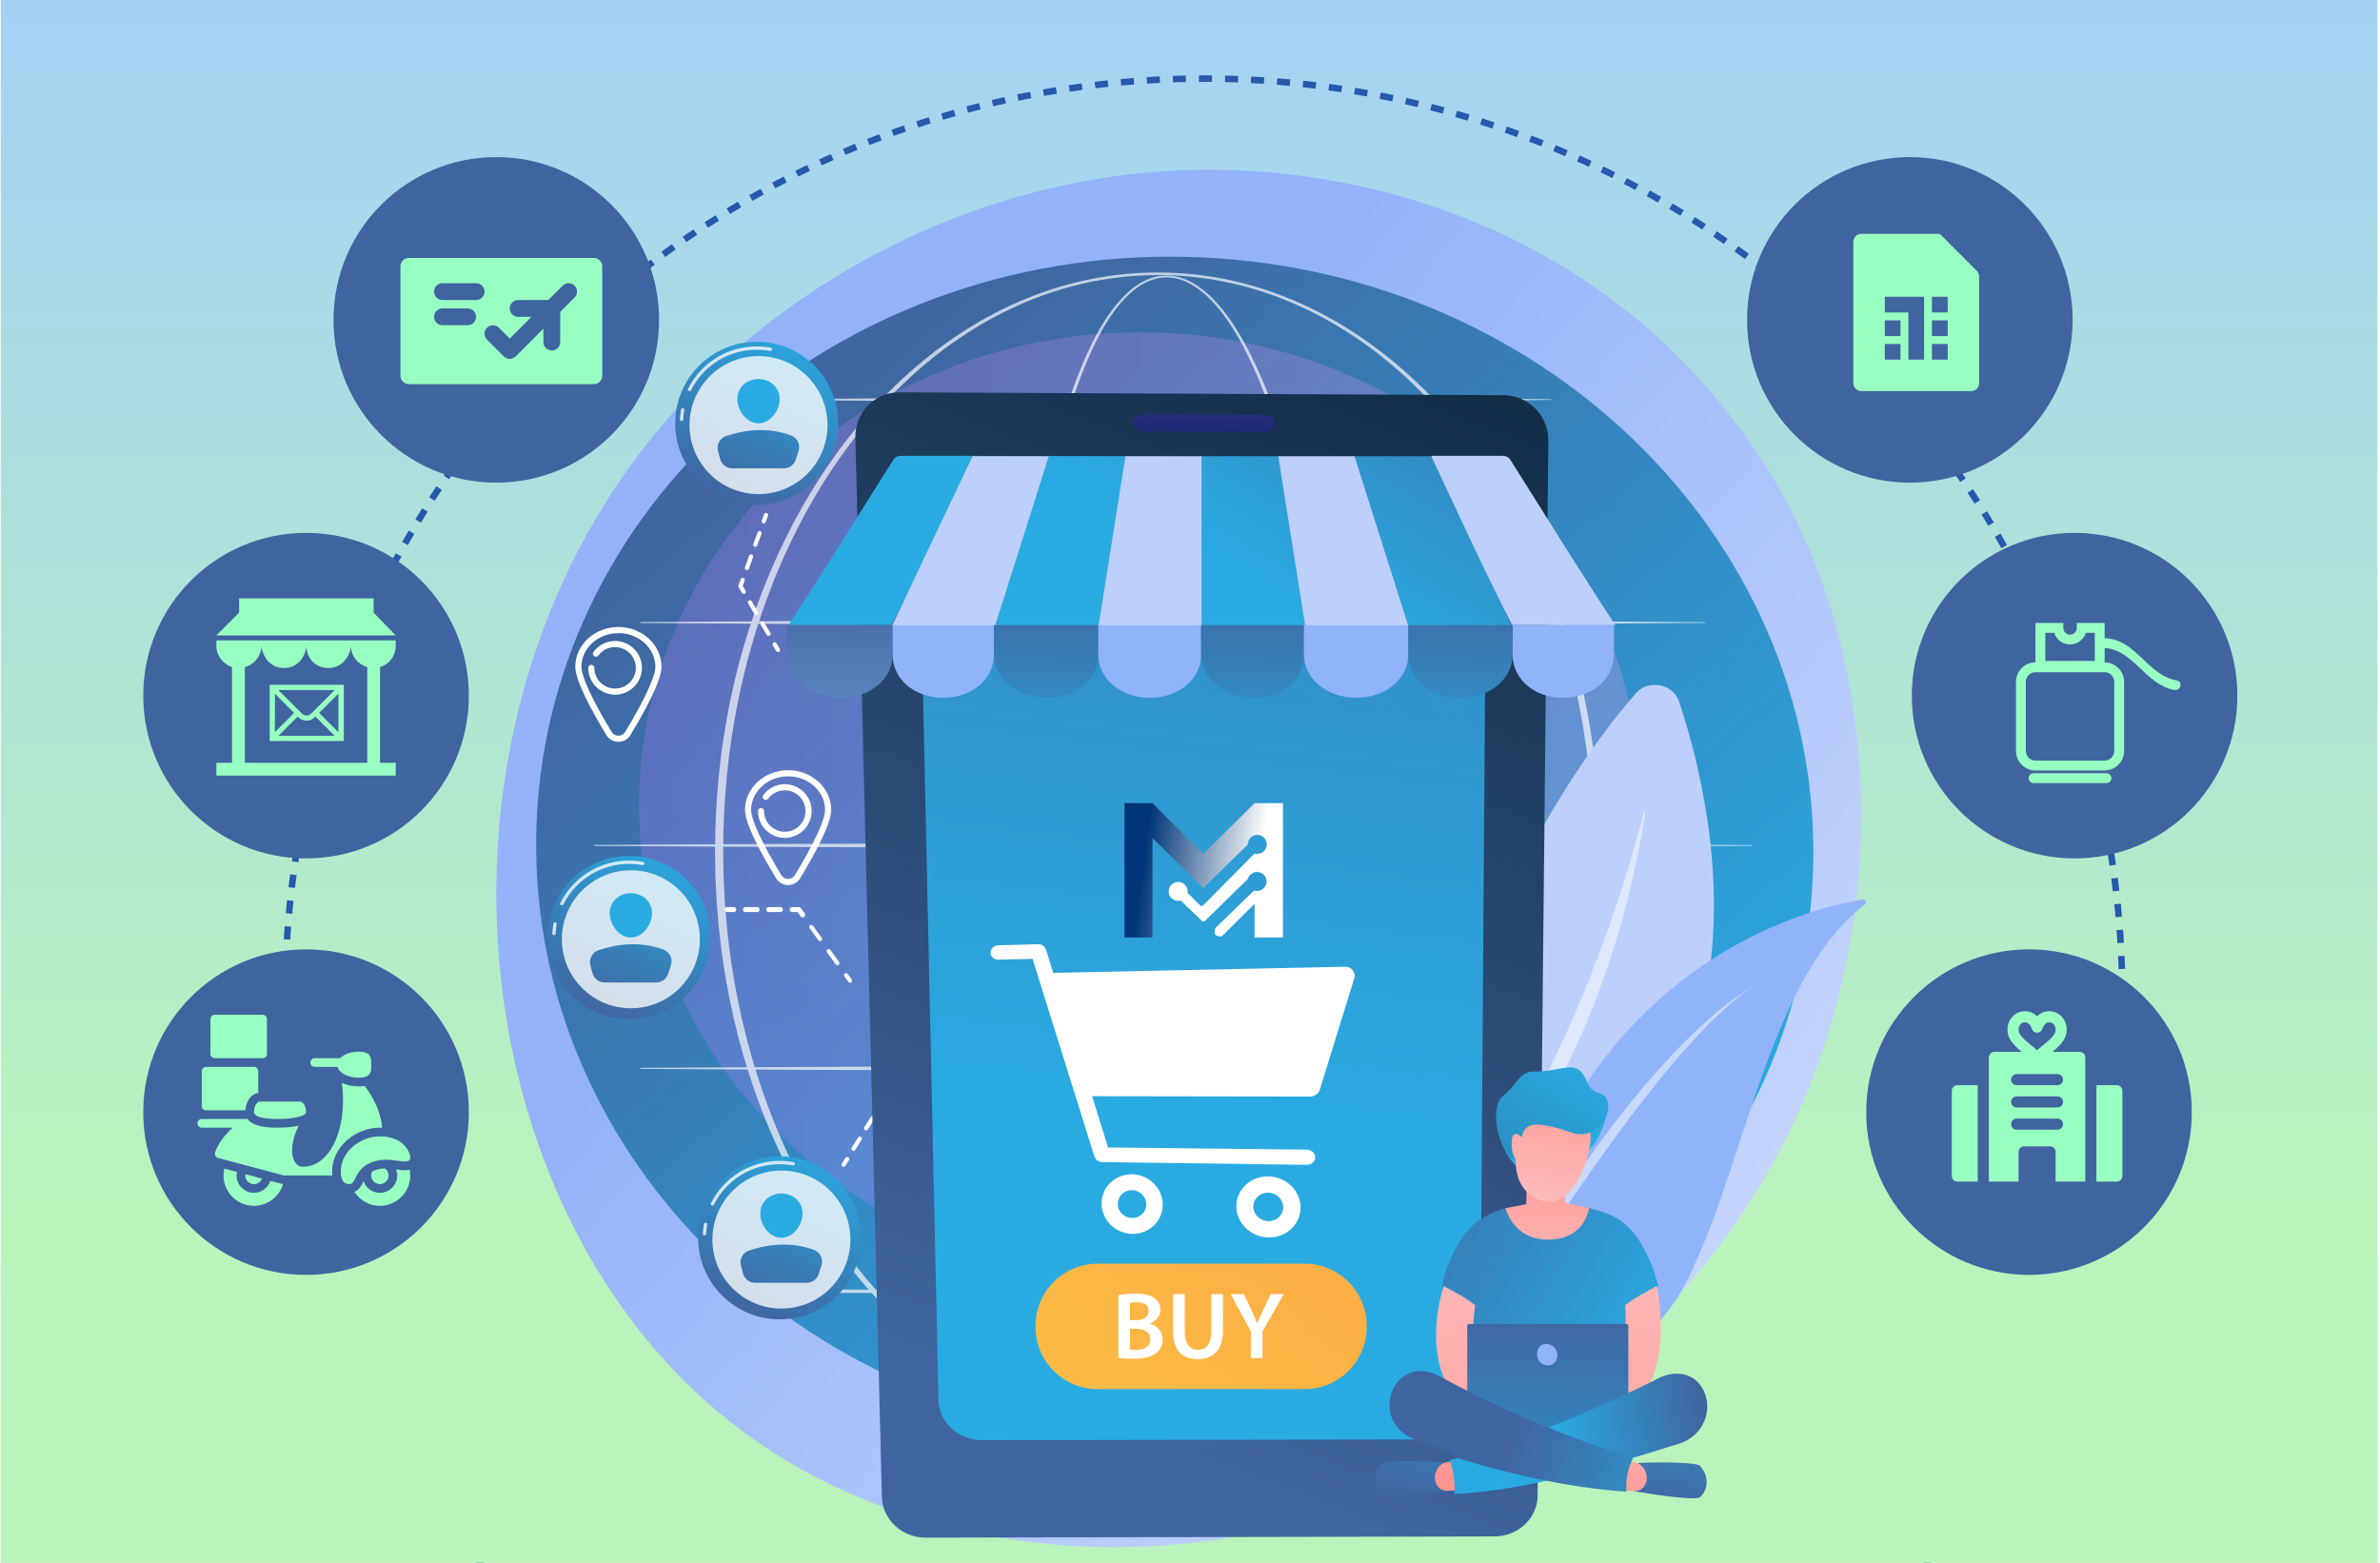 <svg width="731" height="480" viewBox="0 0 731 480" fill="none" xmlns="http://www.w3.org/2000/svg">
<g clip-path="url(#clip0_3881_4127)">
<rect width="730" height="480" transform="translate(0.218)" fill="url(#paint0_linear_3881_4127)"/>
<circle cx="369.715" cy="306.262" r="282.121" stroke="#2559AD" stroke-width="2" stroke-dasharray="4 4"/>
<g filter="url(#filter0_f_3881_4127)">
<ellipse cx="600.983" cy="435.544" rx="13.676" ry="4.493" fill="#1F1C1C"/>
</g>
<g filter="url(#filter1_f_3881_4127)">
<ellipse cx="568.316" cy="435.544" rx="13.676" ry="4.493" fill="#1F1C1C"/>
</g>
<path d="M744.363 386.566H-5.637V481.712H744.363V386.566Z" fill="#BBF3BC"/>
<path d="M554.038 337.983C513.369 433.742 405.037 487.387 311.09 472.916C295.803 470.561 253.893 463.547 216.788 430.457C145.358 366.756 130.082 240.62 187.703 151.728C229.64 87.031 304.818 50.356 376.251 52.191C391.638 52.586 450.606 55.021 502.429 97.753C510.041 104.03 526.829 118.945 541.96 142.606C577.489 198.167 580.543 275.575 554.038 337.983Z" fill="url(#paint1_linear_3881_4127)"/>
<path d="M556.793 269.219C552.391 369.491 461.081 446.927 352.847 442.175C244.612 437.424 160.439 352.285 164.841 252.012C169.243 151.739 260.553 74.304 368.788 79.055C477.022 83.807 561.195 168.946 556.793 269.219Z" fill="url(#paint2_linear_3881_4127)"/>
<path opacity="0.26" d="M350.2 392.917C435.213 392.917 504.129 327.813 504.129 247.503C504.129 167.194 435.213 102.09 350.2 102.09C265.188 102.09 196.271 167.194 196.271 247.503C196.271 327.813 265.188 392.917 350.2 392.917Z" fill="url(#paint3_linear_3881_4127)"/>
<g opacity="0.68">
<path d="M410.712 261.493C410.712 261.493 410.711 262.245 410.707 263.698C410.694 265.154 410.675 267.314 410.65 270.132C410.571 275.766 410.395 284.03 409.848 294.535C409.3 305.038 408.373 317.787 406.585 332.333C404.781 346.87 402.219 363.241 397.81 380.752C395.584 389.495 392.902 398.532 389.287 407.588C387.467 412.109 385.414 416.636 382.935 421.035C381.697 423.233 380.345 425.396 378.842 427.48C377.336 429.561 375.679 431.571 373.78 433.383C371.886 435.191 369.741 436.818 367.292 437.948C366.068 438.507 364.771 438.934 363.43 439.18C362.082 439.418 360.717 439.473 359.343 439.334C356.602 439.065 353.988 437.977 351.703 436.474C349.407 434.967 347.397 433.066 345.59 431.005C341.981 426.859 339.129 422.084 336.626 417.127C334.129 412.157 332.008 406.959 330.107 401.643C326.321 390.998 323.414 379.877 321.002 368.527C318.601 357.17 316.719 345.568 315.235 333.826C312.279 310.337 310.89 286.289 310.778 262.245C310.76 250.224 311.134 238.204 311.768 226.248C312.416 214.291 313.383 202.399 314.718 190.641C316.059 178.884 317.765 167.259 319.974 155.869C322.193 144.484 324.886 133.316 328.452 122.606C330.24 117.256 332.257 112.023 334.644 107.01C337.047 102.016 339.795 97.192 343.327 93.011C345.097 90.934 347.073 89.019 349.344 87.516C351.602 86.014 354.193 84.952 356.893 84.706C357.558 84.645 358.255 84.632 358.907 84.656C359.588 84.691 360.253 84.768 360.914 84.883C362.234 85.123 363.513 85.539 364.725 86.08C367.152 87.173 369.305 88.744 371.223 90.501C373.145 92.261 374.845 94.218 376.396 96.253C377.948 98.29 379.348 100.412 380.641 102.572C383.229 106.893 385.4 111.358 387.328 115.827C391.168 124.779 394.055 133.749 396.465 142.439C401.239 159.847 404.074 176.176 406.069 190.687C407.055 197.947 407.814 204.763 408.404 211.076C408.983 217.39 409.402 223.199 409.714 228.45C410.333 238.952 410.538 247.217 410.633 252.852C410.723 258.487 410.712 261.493 410.712 261.493ZM408.775 261.491C408.775 261.491 408.796 258.496 408.726 252.88C408.65 247.263 408.474 239.024 407.893 228.555C407.6 223.321 407.202 217.529 406.647 211.235C406.099 204.94 405.4 198.14 404.471 190.898C403.54 183.656 402.384 175.97 400.9 167.915C399.414 159.862 397.613 151.436 395.303 142.754C392.98 134.081 390.186 125.129 386.45 116.201C384.574 111.744 382.458 107.294 379.935 102.991C378.673 100.841 377.307 98.73 375.794 96.707C374.282 94.686 372.625 92.746 370.757 91.005C368.894 89.267 366.808 87.72 364.471 86.642C362.136 85.569 359.549 85.004 356.95 85.288C354.365 85.548 351.887 86.586 349.709 88.062C347.521 89.538 345.604 91.426 343.885 93.481C340.453 97.616 337.773 102.412 335.436 107.384C333.114 112.374 331.156 117.591 329.425 122.927C325.975 133.608 323.391 144.754 321.282 156.117C319.181 167.485 317.585 179.088 316.352 190.819C313.891 214.289 312.938 238.276 313.002 262.242C312.961 286.205 314.196 310.185 316.994 333.609C318.399 345.319 320.202 356.889 322.521 368.21C324.851 379.524 327.676 390.608 331.367 401.197C333.221 406.485 335.292 411.652 337.728 416.577C340.168 421.489 342.954 426.208 346.442 430.264C348.186 432.281 350.119 434.127 352.297 435.574C354.466 437.021 356.907 438.046 359.449 438.312C361.99 438.593 364.556 438.057 366.846 436.98C369.144 435.902 371.189 434.337 373.006 432.578C374.83 430.816 376.433 428.846 377.894 426.8C379.353 424.75 380.669 422.615 381.875 420.44C384.29 416.09 386.293 411.595 388.068 407.104C391.593 398.103 394.203 389.101 396.36 380.389C398.507 371.67 400.167 363.217 401.536 355.144C402.902 347.07 403.962 339.372 404.815 332.12C405.666 324.869 406.303 318.064 406.806 311.764C407.315 305.466 407.679 299.672 407.949 294.436C408.483 283.963 408.649 275.723 408.723 270.106C408.744 267.298 408.761 265.145 408.773 263.694C408.774 262.241 408.775 261.491 408.775 261.491Z" fill="white"/>
<path d="M491.54 261.507C491.54 261.507 491.529 262.469 491.509 264.333C491.503 265.264 491.489 266.423 491.438 267.811C491.396 269.195 491.359 270.802 491.256 272.61C491.101 276.232 490.777 280.695 490.236 285.923C489.687 291.151 488.876 297.144 487.636 303.798C485.178 317.093 480.954 333.106 473.335 350.372C469.514 358.987 464.837 367.898 459.069 376.763C453.298 385.618 446.444 394.451 438.247 402.669C434.152 406.777 429.749 410.756 424.976 414.452C420.212 418.156 415.122 421.632 409.685 424.729C398.837 430.936 386.583 435.676 373.456 437.903C366.902 439.021 360.148 439.536 353.332 439.381C349.929 439.306 346.483 439.097 343.062 438.668C339.636 438.253 336.202 437.699 332.797 436.923C319.15 433.917 305.858 428.07 293.832 419.961C281.769 411.884 270.929 401.624 261.62 389.955C252.297 378.283 244.486 365.201 238.252 351.301C232.016 337.398 227.301 322.68 224.233 307.567C221.107 292.462 219.643 276.972 219.605 261.496C219.652 246.02 221.122 230.531 224.257 215.43C227.333 200.32 232.057 185.608 238.301 171.713C244.542 157.82 252.36 144.749 261.683 133.087C270.993 121.429 281.831 111.18 293.889 103.117C305.915 95.022 319.202 89.219 332.825 86.196C346.449 83.164 360.348 82.964 373.435 85.212C386.542 87.453 398.782 92.175 409.629 98.361C415.065 101.448 420.155 104.916 424.916 108.617C429.687 112.308 434.089 116.282 438.184 120.385C446.38 128.595 453.235 137.419 459.009 146.267C464.78 155.126 469.461 164.031 473.287 172.641C480.916 189.898 485.149 205.906 487.613 219.198C488.857 225.85 489.671 231.843 490.223 237.07C490.766 242.298 491.093 246.76 491.25 250.382C491.353 252.192 491.391 253.793 491.435 255.175C491.486 256.556 491.501 257.719 491.508 258.656C491.529 260.529 491.54 261.496 491.54 261.496V261.507ZM489.32 261.496C489.32 261.496 489.312 260.538 489.298 258.682C489.295 257.754 489.284 256.602 489.239 255.233C489.201 253.864 489.17 252.278 489.073 250.484C488.932 246.895 488.625 242.473 488.106 237.291C487.578 232.109 486.794 226.169 485.586 219.573C485.002 216.271 484.259 212.817 483.44 209.204C482.573 205.603 481.642 201.838 480.491 197.964C478.255 190.198 475.377 181.925 471.682 173.345C467.964 164.777 463.402 155.909 457.757 147.076C452.108 138.254 445.384 129.446 437.323 121.235C433.297 117.131 428.964 113.151 424.261 109.451C423.673 108.989 423.083 108.526 422.492 108.062C421.889 107.613 421.285 107.164 420.679 106.713C419.478 105.798 418.218 104.953 416.974 104.073C414.442 102.378 411.859 100.706 409.161 99.178C403.8 96.062 398.076 93.366 392.085 91.106C389.084 89.99 386.007 89.013 382.876 88.143C379.734 87.317 376.544 86.573 373.295 86.019C366.796 84.904 360.12 84.364 353.35 84.529C349.97 84.615 346.571 84.832 343.177 85.269C339.783 85.692 336.383 86.252 333.012 87.031C319.497 90.042 306.369 95.924 294.494 104.013C282.618 112.124 271.986 122.392 262.88 134.034C253.763 145.68 246.153 158.702 240.114 172.517C228.032 200.178 222.097 230.879 222.13 261.496C222.112 292.113 228.066 322.808 240.163 350.452C246.208 364.26 253.826 377.272 262.943 388.908C272.05 400.539 282.681 410.796 294.552 418.894C306.425 426.968 319.55 432.805 333.04 435.834C336.407 436.615 339.802 437.177 343.192 437.601C346.587 438.041 349.968 438.259 353.349 438.348C360.11 438.515 366.787 437.966 373.274 436.85C386.261 434.613 398.377 429.89 409.105 423.716C411.803 422.193 414.385 420.525 416.916 418.834C418.16 417.956 419.419 417.112 420.62 416.198C421.226 415.748 421.83 415.299 422.432 414.851C423.023 414.388 423.613 413.926 424.201 413.464C428.902 409.769 433.234 405.794 437.26 401.695C445.32 393.493 452.045 384.692 457.696 375.877C463.345 367.051 467.912 358.189 471.633 349.626C475.333 341.05 478.216 332.781 480.456 325.018C481.609 321.145 482.542 317.381 483.411 313.781C484.232 310.17 484.977 306.716 485.563 303.415C486.774 296.82 487.562 290.881 488.092 285.7C488.614 280.518 488.924 276.097 489.067 272.508C489.164 270.712 489.196 269.131 489.235 267.765C489.281 266.403 489.292 265.246 489.296 264.312C489.312 262.447 489.32 261.485 489.32 261.485L489.32 261.496Z" fill="white"/>
<path d="M196.783 191.081C196.783 191.081 201.894 191.047 210.837 190.988C219.781 190.936 232.557 190.86 247.889 190.77C263.221 190.72 281.108 190.663 300.273 190.601C319.438 190.58 339.88 190.558 360.323 190.535C380.765 190.562 401.208 190.589 420.372 190.614C429.955 190.642 439.218 190.669 448.002 190.695C456.785 190.731 465.09 190.764 472.756 190.796C480.422 190.839 487.449 190.879 493.678 190.914C499.906 190.958 505.336 190.997 509.808 191.029C518.752 191.092 523.862 191.129 523.862 191.129C523.916 191.129 523.96 191.173 523.96 191.228C523.959 191.281 523.916 191.324 523.862 191.325C523.862 191.325 518.752 191.361 509.808 191.425C505.336 191.457 499.906 191.496 493.678 191.54C487.449 191.575 480.422 191.615 472.756 191.658C465.09 191.689 456.785 191.723 448.002 191.759C439.218 191.785 429.955 191.812 420.372 191.84C401.208 191.865 380.765 191.892 360.323 191.918C339.88 191.896 319.438 191.874 300.273 191.852C281.108 191.791 263.221 191.733 247.889 191.684C232.557 191.594 219.781 191.518 210.837 191.465C201.894 191.407 196.783 191.373 196.783 191.373C196.702 191.372 196.638 191.307 196.638 191.226C196.639 191.146 196.703 191.081 196.783 191.081Z" fill="white"/>
<path d="M244.215 122.6C244.215 122.6 247.844 122.561 254.193 122.493C260.543 122.444 269.614 122.373 280.499 122.289C285.942 122.262 291.838 122.231 298.074 122.199C304.311 122.175 310.887 122.148 317.69 122.121C331.297 122.1 345.81 122.077 360.324 122.055C374.837 122.082 389.351 122.108 402.957 122.134C409.76 122.162 416.337 122.189 422.573 122.214C428.809 122.25 434.706 122.284 440.148 122.315C451.033 122.366 460.104 122.486 466.454 122.533C472.804 122.607 476.432 122.648 476.432 122.648C476.486 122.649 476.53 122.693 476.529 122.748C476.528 122.801 476.485 122.844 476.432 122.845C476.432 122.845 472.804 122.886 466.454 122.96C460.104 123.007 451.033 123.127 440.148 123.178C434.706 123.209 428.809 123.243 422.573 123.279C416.337 123.304 409.76 123.331 402.957 123.359C389.351 123.385 374.837 123.412 360.324 123.439C345.81 123.416 331.297 123.393 317.69 123.372C310.887 123.345 304.311 123.319 298.074 123.293C291.838 123.262 285.942 123.232 280.499 123.204C269.614 123.12 260.543 123.049 254.193 123C247.844 122.932 244.215 122.892 244.215 122.892C244.135 122.892 244.07 122.826 244.071 122.745C244.072 122.665 244.136 122.601 244.215 122.6Z" fill="white"/>
<path d="M182.575 259.561C182.575 259.561 204.794 259.437 238.121 259.25C254.785 259.201 274.226 259.144 295.056 259.082C315.886 259.061 338.104 259.038 360.323 259.016C382.541 259.043 404.76 259.069 425.59 259.095C446.419 259.161 465.861 259.223 482.525 259.276C515.852 259.476 538.071 259.609 538.071 259.609C538.125 259.61 538.168 259.654 538.168 259.708C538.168 259.762 538.124 259.805 538.071 259.805C538.071 259.805 515.852 259.939 482.525 260.139C465.861 260.192 446.419 260.254 425.59 260.32C404.76 260.345 382.541 260.372 360.323 260.399C338.105 260.376 315.886 260.354 295.056 260.333C274.226 260.271 254.785 260.214 238.121 260.164C204.794 259.978 182.575 259.853 182.575 259.853C182.495 259.853 182.43 259.787 182.43 259.706C182.431 259.627 182.495 259.562 182.575 259.561Z" fill="white"/>
<path d="M196.783 328.038C196.783 328.038 201.894 328.004 210.837 327.946C219.781 327.893 232.557 327.817 247.889 327.727C263.221 327.677 281.108 327.62 300.273 327.558C319.438 327.537 339.88 327.515 360.323 327.492C380.765 327.519 401.208 327.546 420.372 327.571C429.955 327.599 439.218 327.626 448.002 327.652C456.785 327.688 465.09 327.721 472.756 327.753C480.422 327.796 487.449 327.836 493.678 327.871C499.906 327.915 505.336 327.954 509.808 327.986C518.752 328.049 523.862 328.086 523.862 328.086C523.916 328.086 523.96 328.13 523.96 328.185C523.959 328.238 523.916 328.281 523.862 328.282C523.862 328.282 518.752 328.318 509.808 328.382C505.336 328.414 499.906 328.452 493.678 328.497C487.449 328.532 480.422 328.572 472.756 328.615C465.09 328.646 456.785 328.68 448.002 328.716C439.218 328.742 429.955 328.769 420.372 328.797C401.208 328.822 380.765 328.849 360.323 328.876C339.88 328.853 319.438 328.831 300.273 328.809C281.108 328.748 263.221 328.69 247.889 328.641C232.557 328.551 219.781 328.475 210.837 328.422C201.894 328.363 196.783 328.33 196.783 328.33C196.702 328.329 196.638 328.264 196.638 328.183C196.639 328.103 196.703 328.038 196.783 328.038Z" fill="white"/>
<path d="M482.282 397.172H250.065C249.782 397.172 249.554 396.943 249.554 396.66C249.554 396.377 249.783 396.148 250.065 396.148H482.282C482.565 396.148 482.794 396.377 482.794 396.66C482.794 396.943 482.565 397.172 482.282 397.172Z" fill="white"/>
</g>
<path d="M232.43 155.08C246.261 155.08 257.472 143.868 257.472 130.038C257.472 116.208 246.261 104.996 232.43 104.996C218.6 104.996 207.389 116.208 207.389 130.038C207.389 143.868 218.6 155.08 232.43 155.08Z" fill="url(#paint4_linear_3881_4127)"/>
<path opacity="0.78" d="M209.346 129.322C209.337 129.322 209.328 129.322 209.319 129.321C209.037 129.306 208.82 129.065 208.835 128.783C208.887 127.789 209.003 126.791 209.178 125.815C209.229 125.537 209.49 125.354 209.773 125.402C210.052 125.453 210.236 125.719 210.186 125.997C210.017 126.931 209.907 127.886 209.857 128.836C209.843 129.11 209.617 129.322 209.346 129.322Z" fill="white"/>
<path opacity="0.78" d="M211.781 120.148C211.703 120.148 211.625 120.13 211.551 120.093C211.299 119.965 211.197 119.658 211.325 119.406C215.37 111.39 223.457 106.41 232.43 106.41C233.861 106.41 235.295 106.539 236.692 106.794C236.971 106.844 237.155 107.111 237.104 107.389C237.054 107.667 236.788 107.855 236.509 107.801C235.172 107.557 233.8 107.434 232.43 107.434C223.846 107.434 216.109 112.198 212.238 119.866C212.148 120.045 211.968 120.148 211.781 120.148Z" fill="white"/>
<path opacity="0.78" d="M247.961 145.569C256.238 137.292 256.238 123.872 247.961 115.595C239.684 107.318 226.264 107.318 217.987 115.595C209.71 123.872 209.71 137.292 217.987 145.569C226.264 153.846 239.684 153.846 247.961 145.569Z" fill="white"/>
<path d="M239.465 122.576C239.465 126.165 236.556 130.039 232.967 130.039C229.379 130.039 226.469 126.165 226.469 122.576C226.469 118.987 229.379 116.441 232.967 116.441C236.556 116.441 239.465 118.987 239.465 122.576Z" fill="url(#paint5_linear_3881_4127)"/>
<path d="M224.903 143.855H240.766C242.436 143.855 243.914 142.775 244.423 141.185L245.277 138.517C245.902 136.564 244.886 134.449 242.959 133.744C236.504 131.384 229.828 131.687 222.99 133.962C221.075 134.599 220.011 136.649 220.54 138.597L221.197 141.02C221.651 142.693 223.17 143.855 224.903 143.855Z" fill="url(#paint6_linear_3881_4127)"/>
<path d="M193.226 313.021C207.056 313.021 218.268 301.809 218.268 287.979C218.268 274.149 207.056 262.938 193.226 262.938C179.396 262.938 168.184 274.149 168.184 287.979C168.184 301.809 179.396 313.021 193.226 313.021Z" fill="url(#paint7_linear_3881_4127)"/>
<path opacity="0.78" d="M170.142 287.263C170.133 287.263 170.124 287.263 170.115 287.262C169.833 287.248 169.616 287.007 169.63 286.725C169.682 285.731 169.798 284.732 169.974 283.757C170.024 283.479 170.286 283.295 170.569 283.344C170.847 283.394 171.031 283.66 170.982 283.939C170.813 284.872 170.702 285.827 170.653 286.778C170.638 287.051 170.412 287.263 170.142 287.263Z" fill="white"/>
<path opacity="0.78" d="M172.576 278.089C172.499 278.089 172.42 278.072 172.346 278.034C172.094 277.907 171.993 277.599 172.12 277.347C176.166 269.331 184.253 264.352 193.226 264.352C194.656 264.352 196.09 264.481 197.488 264.735C197.766 264.786 197.951 265.052 197.9 265.33C197.849 265.609 197.584 265.796 197.305 265.742C195.967 265.499 194.595 265.375 193.226 265.375C184.642 265.375 176.904 270.139 173.033 277.808C172.944 277.986 172.763 278.089 172.576 278.089Z" fill="white"/>
<path opacity="0.78" d="M208.756 303.51C217.033 295.233 217.033 281.814 208.756 273.537C200.479 265.26 187.06 265.26 178.783 273.537C170.506 281.814 170.506 295.233 178.783 303.51C187.06 311.787 200.479 311.787 208.756 303.51Z" fill="white"/>
<path d="M200.261 280.518C200.261 284.106 197.352 287.981 193.763 287.981C190.174 287.981 187.265 284.106 187.265 280.518C187.265 276.929 190.174 274.383 193.763 274.383C197.352 274.383 200.261 276.929 200.261 280.518Z" fill="url(#paint8_linear_3881_4127)"/>
<path d="M185.699 301.796H201.561C203.231 301.796 204.71 300.717 205.218 299.126L206.072 296.458C206.697 294.505 205.681 292.39 203.755 291.686C197.299 289.325 190.624 289.628 183.786 291.903C181.87 292.541 180.807 294.59 181.335 296.538L181.993 298.961C182.447 300.635 183.965 301.796 185.699 301.796Z" fill="url(#paint9_linear_3881_4127)"/>
<path d="M239.463 405.267C253.293 405.267 264.505 394.055 264.505 380.225C264.505 366.395 253.293 355.184 239.463 355.184C225.633 355.184 214.421 366.395 214.421 380.225C214.421 394.055 225.633 405.267 239.463 405.267Z" fill="url(#paint10_linear_3881_4127)"/>
<path opacity="0.78" d="M216.379 379.509C216.37 379.509 216.361 379.509 216.352 379.509C216.07 379.494 215.853 379.253 215.867 378.971C215.919 377.977 216.035 376.978 216.211 376.003C216.262 375.725 216.523 375.541 216.806 375.59C217.084 375.64 217.269 375.906 217.219 376.185C217.05 377.118 216.939 378.073 216.89 379.024C216.875 379.297 216.649 379.509 216.379 379.509Z" fill="white"/>
<path opacity="0.78" d="M218.814 370.335C218.736 370.335 218.658 370.318 218.584 370.28C218.331 370.153 218.23 369.845 218.357 369.593C222.403 361.577 230.49 356.598 239.463 356.598C240.893 356.598 242.328 356.727 243.725 356.981C244.003 357.032 244.188 357.298 244.137 357.576C244.086 357.855 243.821 358.042 243.542 357.988C242.205 357.745 240.832 357.621 239.463 357.621C230.879 357.621 223.141 362.385 219.271 370.054C219.181 370.232 219 370.335 218.814 370.335Z" fill="white"/>
<path opacity="0.78" d="M254.993 395.756C263.27 387.479 263.27 374.06 254.993 365.783C246.716 357.506 233.297 357.506 225.02 365.783C216.743 374.06 216.743 387.479 225.02 395.756C233.297 404.033 246.716 404.033 254.993 395.756Z" fill="white"/>
<path d="M246.498 372.764C246.498 376.352 243.589 380.227 240 380.227C236.411 380.227 233.502 376.352 233.502 372.764C233.502 369.175 236.411 366.629 240 366.629C243.589 366.629 246.498 369.175 246.498 372.764Z" fill="url(#paint11_linear_3881_4127)"/>
<path d="M231.936 394.042H247.799C249.469 394.042 250.947 392.963 251.456 391.372L252.31 388.705C252.935 386.751 251.919 384.636 249.992 383.932C243.537 381.571 236.862 381.874 230.023 384.15C228.108 384.787 227.045 386.836 227.573 388.785L228.231 391.207C228.684 392.881 230.203 394.042 231.936 394.042Z" fill="url(#paint12_linear_3881_4127)"/>
<path d="M189.935 227.877C188.411 227.877 187.03 227.099 186.24 225.795C181.887 218.602 176.696 209.125 176.696 204.824C176.696 198.084 182.635 192.602 189.934 192.602C197.234 192.602 203.172 198.084 203.172 204.824C203.172 209.125 197.982 218.602 193.629 225.795C192.84 227.099 191.458 227.877 189.935 227.877ZM189.934 194.479C183.67 194.479 178.574 199.12 178.574 204.824C178.574 207.798 181.953 215.087 187.846 224.822C188.293 225.559 189.074 226 189.935 226C190.796 226 191.576 225.559 192.022 224.823C197.915 215.087 201.295 207.798 201.295 204.824C201.295 199.12 196.199 194.479 189.934 194.479Z" fill="white"/>
<path d="M188.917 213.388C184.37 213.388 180.672 209.69 180.672 205.143C180.672 204.625 181.092 204.205 181.611 204.205C182.129 204.205 182.549 204.625 182.549 205.143C182.549 208.655 185.406 211.511 188.917 211.511C192.428 211.511 195.284 208.655 195.284 205.143C195.284 201.632 192.428 198.776 188.917 198.776C186.887 198.776 185.025 199.711 183.809 201.34C183.5 201.756 182.911 201.842 182.496 201.532C182.08 201.221 181.994 200.633 182.304 200.218C183.855 198.139 186.326 196.898 188.917 196.898C193.463 196.898 197.162 200.597 197.162 205.143C197.162 209.689 193.463 213.388 188.917 213.388Z" fill="white"/>
<path d="M242.061 271.869C240.537 271.869 239.156 271.091 238.367 269.787C234.013 262.595 228.823 253.117 228.823 248.816C228.823 242.076 234.762 236.594 242.061 236.594C249.36 236.594 255.299 242.076 255.299 248.816C255.299 253.117 250.109 262.594 245.755 269.787C244.966 271.091 243.585 271.869 242.061 271.869ZM242.061 238.471C235.797 238.471 230.7 243.112 230.7 248.816C230.7 251.79 234.08 259.08 239.973 268.815C240.42 269.552 241.2 269.992 242.061 269.992C242.922 269.992 243.703 269.552 244.149 268.815C250.042 259.079 253.421 251.79 253.421 248.816C253.422 243.112 248.325 238.471 242.061 238.471Z" fill="white"/>
<path d="M241.043 257.38C236.497 257.38 232.798 253.682 232.798 249.136C232.798 248.617 233.219 248.197 233.737 248.197C234.255 248.197 234.676 248.617 234.676 249.136C234.676 252.647 237.532 255.503 241.043 255.503C244.554 255.503 247.411 252.647 247.411 249.136C247.411 245.624 244.554 242.768 241.043 242.768C239.013 242.768 237.151 243.703 235.936 245.332C235.627 245.748 235.038 245.834 234.622 245.524C234.206 245.214 234.121 244.625 234.431 244.21C235.981 242.131 238.453 240.891 241.043 240.891C245.59 240.891 249.288 244.589 249.288 249.136C249.288 253.682 245.589 257.38 241.043 257.38Z" fill="white"/>
<path d="M234.582 160.768C234.51 160.768 234.437 160.756 234.366 160.731C234.033 160.611 233.86 160.244 233.98 159.912L234.672 157.985C234.792 157.653 235.16 157.482 235.491 157.6C235.823 157.72 235.996 158.086 235.877 158.418L235.184 160.345C235.09 160.606 234.844 160.768 234.582 160.768Z" fill="white"/>
<path d="M229.403 175.168C229.331 175.168 229.258 175.156 229.186 175.13C228.853 175.011 228.681 174.645 228.801 174.312L230.096 170.714C230.215 170.381 230.583 170.208 230.914 170.329C231.247 170.448 231.419 170.814 231.299 171.147L230.004 174.745C229.911 175.006 229.665 175.168 229.403 175.168ZM231.992 167.972C231.92 167.972 231.847 167.96 231.775 167.934C231.443 167.814 231.27 167.448 231.39 167.116L232.684 163.517C232.803 163.185 233.172 163.012 233.503 163.132C233.835 163.251 234.008 163.618 233.888 163.95L232.593 167.548C232.5 167.809 232.254 167.972 231.992 167.972Z" fill="white"/>
<path d="M228.454 182.45C228.235 182.45 228.021 182.338 227.902 182.135L226.864 180.371C226.768 180.207 226.749 180.009 226.814 179.83L227.507 177.904C227.627 177.571 227.995 177.399 228.325 177.518C228.658 177.638 228.83 178.004 228.71 178.337L228.119 179.98L229.005 181.486C229.184 181.79 229.082 182.183 228.778 182.362C228.676 182.422 228.564 182.45 228.454 182.45Z" fill="white"/>
<path d="M236.033 195.33C235.814 195.33 235.6 195.217 235.481 195.015L233.587 191.795C233.407 191.49 233.509 191.098 233.814 190.919C234.118 190.741 234.51 190.841 234.689 191.146L236.584 194.366C236.763 194.67 236.661 195.063 236.357 195.242C236.255 195.301 236.144 195.33 236.033 195.33ZM232.244 188.89C232.025 188.89 231.811 188.778 231.692 188.575L229.798 185.355C229.618 185.051 229.72 184.658 230.024 184.479C230.329 184.3 230.721 184.401 230.9 184.706L232.795 187.926C232.974 188.231 232.872 188.623 232.568 188.802C232.466 188.862 232.354 188.89 232.244 188.89Z" fill="white"/>
<path d="M238.965 200.314C238.745 200.314 238.532 200.201 238.413 199.998L237.375 198.234C237.196 197.93 237.298 197.537 237.602 197.359C237.906 197.179 238.298 197.28 238.478 197.585L239.516 199.35C239.695 199.654 239.593 200.046 239.289 200.225C239.187 200.285 239.075 200.314 238.965 200.314Z" fill="white"/>
<path d="M269.882 341.005C269.767 341.005 269.651 340.975 269.546 340.91C269.246 340.724 269.152 340.33 269.338 340.029L270.414 338.288C270.6 337.988 270.994 337.894 271.294 338.08C271.595 338.265 271.688 338.659 271.502 338.96L270.427 340.702C270.306 340.897 270.096 341.005 269.882 341.005Z" fill="white"/>
<path d="M262.137 353.547C262.022 353.547 261.906 353.516 261.801 353.451C261.501 353.266 261.407 352.872 261.593 352.571L263.529 349.436C263.715 349.136 264.109 349.044 264.41 349.228C264.71 349.414 264.804 349.808 264.618 350.109L262.682 353.243C262.561 353.439 262.351 353.547 262.137 353.547ZM266.01 347.277C265.895 347.277 265.779 347.246 265.674 347.182C265.374 346.996 265.28 346.602 265.466 346.301L267.402 343.166C267.588 342.866 267.982 342.774 268.283 342.958C268.583 343.143 268.677 343.538 268.491 343.839L266.554 346.974C266.433 347.169 266.224 347.277 266.01 347.277Z" fill="white"/>
<path d="M259.125 358.42C259.01 358.42 258.894 358.389 258.789 358.324C258.489 358.139 258.395 357.744 258.581 357.444L259.657 355.702C259.843 355.402 260.237 355.308 260.537 355.494C260.837 355.679 260.931 356.074 260.745 356.375L259.669 358.116C259.549 358.312 259.339 358.42 259.125 358.42Z" fill="white"/>
<path d="M225.378 280.164H223.331C222.907 280.164 222.563 279.82 222.563 279.397C222.563 278.973 222.907 278.629 223.331 278.629H225.378C225.802 278.629 226.146 278.973 226.146 279.397C226.146 279.82 225.802 280.164 225.378 280.164Z" fill="white"/>
<path d="M239.707 280.164H236.125C235.701 280.164 235.357 279.82 235.357 279.397C235.357 278.973 235.701 278.629 236.125 278.629H239.707C240.131 278.629 240.475 278.973 240.475 279.397C240.475 279.82 240.131 280.164 239.707 280.164ZM232.542 280.164H228.96C228.536 280.164 228.192 279.82 228.192 279.397C228.192 278.973 228.536 278.629 228.96 278.629H232.542C232.966 278.629 233.31 278.973 233.31 279.397C233.31 279.82 232.966 280.164 232.542 280.164Z" fill="white"/>
<path d="M246.534 281.826C246.296 281.826 246.06 281.715 245.91 281.507L244.945 280.164H243.291C242.867 280.164 242.523 279.82 242.523 279.397C242.523 278.973 242.867 278.629 243.291 278.629H245.339C245.586 278.629 245.818 278.748 245.962 278.948L247.157 280.61C247.404 280.954 247.326 281.434 246.982 281.682C246.846 281.779 246.69 281.826 246.534 281.826Z" fill="white"/>
<path d="M257.196 296.501C256.997 296.501 256.801 296.409 256.676 296.235L254.011 292.532C253.805 292.245 253.87 291.845 254.157 291.639C254.445 291.432 254.843 291.498 255.05 291.784L257.715 295.488C257.921 295.774 257.856 296.174 257.57 296.381C257.456 296.462 257.326 296.501 257.196 296.501ZM251.865 289.093C251.666 289.093 251.47 289.001 251.345 288.827L248.68 285.123C248.473 284.836 248.539 284.436 248.825 284.23C249.113 284.023 249.512 284.089 249.718 284.375L252.384 288.08C252.59 288.367 252.525 288.766 252.239 288.973C252.125 289.054 251.995 289.093 251.865 289.093Z" fill="white"/>
<path d="M261.058 301.863C260.859 301.863 260.663 301.771 260.538 301.597L259.343 299.935C259.136 299.649 259.202 299.249 259.488 299.042C259.776 298.836 260.175 298.901 260.381 299.188L261.577 300.85C261.783 301.137 261.718 301.536 261.431 301.743C261.318 301.824 261.187 301.863 261.058 301.863Z" fill="white"/>
<path d="M420.29 400.003C420.29 400.003 444.365 279.798 502.41 212.997C506.312 208.507 513.895 209.99 515.768 215.627C528.286 253.325 554.201 367.998 420.29 400.003Z" fill="#BDD0FB"/>
<path opacity="0.5" d="M432.318 391.966C432.028 392.26 432.449 392.699 432.778 392.447C444.919 383.137 491.438 337.751 505.411 249.443C505.456 249.16 505.02 249.064 504.949 249.343C499.772 269.865 478.241 345.605 432.318 391.966Z" fill="white"/>
<path d="M572.803 277.84C573.437 277.354 572.996 276.211 572.221 276.333C559.841 278.286 515.089 288.494 484.733 336.583C456.959 380.581 444.216 416.941 439.977 430.711C439.139 433.434 441.298 436.327 443.886 435.944C459.221 433.678 501.733 424.805 517.416 394.768C536.156 358.873 542.579 301.042 572.803 277.84Z" fill="#91B3FA"/>
<path opacity="0.5" d="M538.03 303.395C538.03 303.395 498.705 321.992 443.267 431.021C443.267 431.021 504.371 325.075 538.03 303.395Z" fill="white"/>
<path d="M472.27 459.474C472.2 466.357 466.287 471.938 459.06 471.954L284.356 472.335C277.076 472.35 271.034 466.774 270.861 459.863L262.72 134.465C262.527 126.728 268.636 120.471 276.365 120.508L461.811 121.395C469.481 121.431 475.633 127.72 475.555 135.423L472.27 459.474Z" fill="url(#paint13_linear_3881_4127)"/>
<path d="M456.523 154.202C456.575 146.767 450.476 140.7 442.897 140.667L295.709 140.02C288.084 139.986 282.033 146.021 282.197 153.483L288.247 430.148C288.395 436.925 294.389 442.397 301.632 442.386L441.466 442.164C448.667 442.153 454.541 436.679 454.589 429.925L456.523 154.202Z" fill="url(#paint14_linear_3881_4127)"/>
<path d="M391.481 130.141C391.485 131.584 390.325 132.747 388.89 132.741L350.584 132.567C349.146 132.561 347.966 131.386 347.949 129.941C347.931 128.496 349.085 127.329 350.524 127.336L388.873 127.515C390.31 127.522 391.477 128.698 391.481 130.141Z" fill="url(#paint15_linear_3881_4127)"/>
<path d="M276.783 140.012C275.826 140.012 274.935 140.367 274.423 141.176C263.652 158.173 252.88 175.775 242.109 192.031C252.695 192.031 263.28 192.031 273.865 192.031C282.15 175.775 290.434 157.661 298.719 140.012C291.406 140.012 284.094 140.012 276.783 140.012Z" fill="url(#paint16_linear_3881_4127)"/>
<path d="M305.622 192.424C295.037 192.424 284.451 192.424 273.866 192.424C282.15 174.994 290.435 157.563 298.719 140.133C306.543 140.133 314.367 140.133 322.191 140.133C316.668 157.563 311.145 174.994 305.622 192.424Z" fill="#BDD0FB"/>
<path d="M337.379 192.424C326.793 192.424 316.208 192.424 305.622 192.424C311.145 174.994 316.668 157.563 322.191 140.133C330.015 140.133 337.839 140.133 345.664 140.133C342.902 157.563 340.14 174.994 337.379 192.424Z" fill="url(#paint17_linear_3881_4127)"/>
<path d="M369.136 192.424C358.55 192.424 347.965 192.424 337.379 192.424C340.14 174.994 342.902 157.563 345.664 140.133C353.488 140.133 361.312 140.133 369.136 140.133C369.136 157.563 369.136 174.994 369.136 192.424Z" fill="#BDD0FB"/>
<path d="M400.892 192.424C390.307 192.424 379.721 192.424 369.135 192.424C369.135 174.994 369.135 157.563 369.135 140.133C376.959 140.133 384.783 140.133 392.608 140.133C395.369 157.563 398.13 174.994 400.892 192.424Z" fill="url(#paint18_linear_3881_4127)"/>
<path d="M432.648 192.424C422.063 192.424 411.478 192.424 400.892 192.424C398.13 174.994 395.369 157.563 392.607 140.133C400.431 140.133 408.255 140.133 416.08 140.133C421.602 157.563 427.125 174.994 432.648 192.424Z" fill="#BDD0FB"/>
<path d="M464.406 192.424C453.82 192.424 443.235 192.424 432.649 192.424C427.126 174.994 421.603 157.563 416.08 140.133C423.905 140.133 431.728 140.133 439.553 140.133C447.837 157.563 456.121 174.994 464.406 192.424Z" fill="url(#paint19_linear_3881_4127)"/>
<path d="M463.848 141.176C463.335 140.367 462.445 140.012 461.488 140.012C454.176 140.012 446.864 140.012 439.552 140.012C447.836 157.661 456.12 175.775 464.405 192.031C474.99 192.031 485.576 192.031 496.162 192.031C485.391 175.775 474.619 158.173 463.848 141.176Z" fill="#BDD0FB"/>
<path d="M241.652 192.035V201.093C241.652 208.638 249.317 214.329 258.063 214.329H258.403C267.15 214.329 274.164 208.638 274.164 201.093V192.035H241.652Z" fill="url(#paint20_linear_3881_4127)"/>
<path d="M274.164 192.035V201.093C274.164 208.638 280.924 214.329 289.523 214.329H289.857C298.456 214.329 305.283 208.638 305.283 201.093V192.035H274.164Z" fill="#91B3FA"/>
<path d="M305.282 192.035V201.093C305.282 208.638 312.77 214.329 321.516 214.329H321.857C330.603 214.329 337.33 208.638 337.33 201.093V192.035H305.282Z" fill="url(#paint21_linear_3881_4127)"/>
<path d="M337.33 192.035V201.093C337.33 208.638 344.377 214.329 352.976 214.329H353.311C361.909 214.329 368.913 208.638 368.913 201.093V192.035H337.33Z" fill="#91B3FA"/>
<path d="M368.914 192.035V201.093C368.914 208.638 376.225 214.329 384.972 214.329H385.312C394.058 214.329 400.497 208.638 400.497 201.093V192.035H368.914Z" fill="url(#paint22_linear_3881_4127)"/>
<path d="M400.497 192.035V201.093C400.497 208.638 407.833 214.329 416.431 214.329H416.766C425.364 214.329 432.545 208.638 432.545 201.093V192.035H400.497Z" fill="#91B3FA"/>
<path d="M432.545 192.035V201.093C432.545 208.638 439.68 214.329 448.426 214.329H448.767C457.513 214.329 464.593 208.638 464.593 201.093V192.035H432.545Z" fill="url(#paint23_linear_3881_4127)"/>
<path d="M464.593 192.035V201.093C464.593 208.638 471.287 214.329 479.886 214.329H480.22C488.819 214.329 495.712 208.638 495.712 201.093V192.035H464.593Z" fill="#91B3FA"/>
<path d="M419.77 407.623C419.77 418.169 411.221 426.718 400.675 426.718H337.148C326.602 426.718 318.053 418.169 318.053 407.623V407.263C318.053 396.717 326.602 388.168 337.148 388.168H400.675C411.221 388.168 419.77 396.717 419.77 407.263V407.623Z" fill="url(#paint24_linear_3881_4127)"/>
<path d="M343.51 397.787C344.647 397.554 346.718 397.379 348.731 397.379C351.385 397.379 353.019 397.7 354.361 398.633C355.585 399.362 356.402 400.646 356.402 402.308C356.402 404.116 355.265 405.779 353.135 406.567V406.625C355.206 407.15 357.102 408.783 357.102 411.496C357.102 413.246 356.344 414.617 355.206 415.55C353.806 416.775 351.502 417.387 347.915 417.387C345.931 417.387 344.415 417.242 343.51 417.125V397.787ZM347.069 405.545H348.906C351.385 405.545 352.786 404.379 352.786 402.716C352.786 400.879 351.385 400.033 349.11 400.033C348.06 400.033 347.447 400.092 347.069 400.179V405.545ZM347.069 414.587C347.535 414.646 348.148 414.675 348.965 414.675C351.268 414.675 353.311 413.8 353.311 411.379C353.311 409.104 351.327 408.171 348.848 408.171H347.069V414.587Z" fill="white"/>
<path d="M363.866 397.527V408.99C363.866 412.84 365.47 414.62 367.892 414.62C370.487 414.62 372.033 412.84 372.033 408.99V397.527H375.62V408.757C375.62 414.824 372.499 417.507 367.775 417.507C363.225 417.507 360.278 414.97 360.278 408.786V397.527H363.866Z" fill="white"/>
<path d="M384.193 417.186V408.99L377.98 397.527H382.063L384.425 402.573C385.096 404.032 385.592 405.14 386.117 406.482H386.176C386.672 405.228 387.225 404.002 387.896 402.573L390.259 397.527H394.313L387.779 408.903V417.186L384.193 417.186Z" fill="white"/>
<path d="M415.453 297.972C414.863 297.246 413.937 296.945 412.954 296.965L323.499 298.842L321.24 291.664C320.926 290.664 319.985 290.024 318.922 290.052L306.64 290.374C305.323 290.409 304.256 291.325 304.256 292.639C304.256 293.954 305.323 294.816 306.64 294.785L317.136 294.537L336.127 355.224C336.447 356.245 337.406 356.948 338.493 356.963L401.281 357.805C402.755 357.825 403.951 356.9 403.951 355.507C403.951 354.114 402.755 353.16 401.281 353.144L340.325 352.487L335.433 336.73L402.418 336.832C403.79 336.834 404.999 335.937 405.383 334.692L415.955 300.509C416.231 299.617 416.045 298.699 415.453 297.972Z" fill="white"/>
<path d="M347.678 360.708C342.512 360.628 338.333 364.649 338.333 369.671C338.333 374.693 342.512 378.889 347.678 379.024C352.875 379.161 357.127 375.142 357.127 370.064C357.127 364.986 352.875 360.789 347.678 360.708ZM347.678 374.14C345.264 374.083 343.304 372.125 343.304 369.775C343.304 367.424 345.263 365.548 347.678 365.593C350.1 365.637 352.075 367.596 352.075 369.958C352.075 372.321 350.1 374.197 347.678 374.14Z" fill="white"/>
<path d="M389.533 361.357C384.111 361.272 379.725 365.39 379.725 370.534C379.725 375.679 384.111 379.979 389.533 380.122C394.989 380.265 399.453 376.15 399.453 370.947C399.453 365.744 394.989 361.442 389.533 361.357ZM389.533 375.118C386.999 375.058 384.943 373.051 384.943 370.643C384.943 368.235 386.999 366.314 389.533 366.361C392.075 366.408 394.148 368.415 394.148 370.836C394.148 373.256 392.075 375.177 389.533 375.118Z" fill="white"/>
<path d="M466.249 339.764C466.145 339.96 459.605 344.773 459.605 344.773C459.605 344.773 461.049 355.105 466.914 359.185C473.362 363.671 482.468 355.49 482.468 355.49C482.468 355.49 489.715 357.213 493.569 342.128C494.454 338.667 489.35 338.374 483.19 339.011C475.246 339.833 466.249 339.764 466.249 339.764Z" fill="url(#paint25_linear_3881_4127)"/>
<path d="M454.025 375.013C456.583 373.254 459.412 371.927 462.411 371.111C463.537 370.805 469.619 372.572 473.379 372.486C478.54 372.367 483.793 370.019 488.048 371.079C492.273 372.132 495.732 373.507 497.729 374.928C503.706 379.179 507.216 387.106 509.355 394.959C505.305 399.116 500.208 400.963 500.208 400.963L499.267 439.132L476.697 450.679L450.937 437.746L451.86 400.446C451.86 400.446 443.679 396.637 443.079 395.251C442.479 393.865 446.808 379.975 454.025 375.013Z" fill="url(#paint26_linear_3881_4127)"/>
<path d="M443.46 395.09C443.46 395.09 432.498 425.481 457.495 437.971C462.686 437.282 460.689 428.662 460.689 428.662C460.689 428.662 449.828 426.258 453.09 400.907C450.087 398.436 443.46 395.09 443.46 395.09Z" fill="url(#paint27_linear_3881_4127)"/>
<path d="M508.827 395.09C508.827 395.09 516.37 426.814 494.792 437.971C489.601 437.282 491.598 428.662 491.598 428.662C491.598 428.662 500.351 424.351 499.197 400.907C502.2 398.436 508.827 395.09 508.827 395.09Z" fill="url(#paint28_linear_3881_4127)"/>
<path d="M499.501 440.104H451.271C450.924 440.104 450.64 439.82 450.64 439.472V407.311C450.64 406.964 450.924 406.68 451.271 406.68H499.501C499.848 406.68 500.132 406.964 500.132 407.311V439.472C500.132 439.82 499.848 440.104 499.501 440.104Z" fill="url(#paint29_linear_3881_4127)"/>
<path d="M521.839 450.011C516.175 448.711 503.085 449.41 503.085 449.41L502.552 450.852L501.67 458.019C501.67 458.019 514.137 460.266 520.282 460.261C520.909 460.26 521.483 460.166 522.006 460.003C522.194 459.835 522.377 459.661 522.55 459.472C525.157 456.624 524.404 452.442 521.839 450.011Z" fill="url(#paint30_linear_3881_4127)"/>
<path d="M499.324 449.008L501.54 449.102C502.731 449.153 503.854 449.733 504.654 450.713C505.455 451.691 505.867 452.987 505.797 454.306C505.741 455.358 505.309 456.342 504.597 457.041C503.885 457.739 502.952 458.093 502.004 458.026L498.612 457.784L499.324 449.008Z" fill="url(#paint31_linear_3881_4127)"/>
<path d="M424.787 449.324C430.481 448.198 443.549 449.298 443.549 449.298L444.045 450.756L444.748 457.947C444.748 457.947 432.23 459.811 426.087 459.617C425.461 459.597 424.89 459.485 424.37 459.306C424.187 459.133 424.008 458.953 423.84 458.758C421.305 455.832 422.162 451.674 424.787 449.324Z" fill="url(#paint32_linear_3881_4127)"/>
<path d="M447.319 449.012L445.101 449.038C443.909 449.052 442.773 449.598 441.948 450.552C441.123 451.506 440.679 452.788 440.716 454.11C440.746 455.163 441.153 456.16 441.847 456.88C442.541 457.599 443.465 457.982 444.415 457.944L447.812 457.807L447.319 449.012Z" fill="url(#paint33_linear_3881_4127)"/>
<path d="M523.424 427.545C520.855 421.634 514.573 420.674 509.226 423.438C509.133 423.56 475.269 440.916 445.406 448.522C446.261 451.263 446.7 454.179 446.796 457.046C446.814 457.685 446.803 458.315 446.765 458.936C469.667 457.76 494.521 450.122 515.878 443.41C522.501 441.275 526.271 434.098 523.424 427.545Z" fill="url(#paint34_linear_3881_4127)"/>
<path d="M499.486 457.494C499.397 454.19 500.039 451.114 501.414 448.266C501.453 448.136 501.5 448.011 501.541 447.882C499.836 447.354 497.633 446.638 494.739 445.656C473.533 438.399 457.355 431.071 441.915 422.636C435.917 419.359 429.097 421.555 427.177 428.652C425.463 434.988 429.227 440.397 434.94 442.298C452.031 447.986 443.132 446.406 448.714 448.202C463.705 452.838 482.359 457.06 499.522 458.213C499.509 457.973 499.494 457.733 499.486 457.494Z" fill="url(#paint35_linear_3881_4127)"/>
<path d="M462.411 371.114C462.411 371.114 464.691 380.998 475.764 380.792C487.042 380.587 488.047 371.082 488.047 371.082L480.68 369.505L480.065 361.297L468.983 362.118L468.778 369.916L462.411 371.114Z" fill="url(#paint36_linear_3881_4127)"/>
<path d="M470.538 338.043C470.538 338.043 457.839 362.643 472.903 368.611C483.529 372.82 490.192 352.275 488.204 346.71C485.132 338.106 483.108 339.127 483.108 339.127L470.538 338.043Z" fill="url(#paint37_linear_3881_4127)"/>
<path d="M491.261 335.8C497.535 337.525 492.173 351.131 482.727 347.914C473.282 344.696 469.57 344.743 468.098 347.337C466.626 349.93 466.31 359.141 463.117 354.589C459.615 349.597 457.663 339.579 461.956 336.35C465.792 333.463 466.688 328.988 471.29 329.143C477.398 329.349 482.121 326.642 484.879 328.594C488.045 330.837 486.645 334.532 491.261 335.8Z" fill="url(#paint38_linear_3881_4127)"/>
<path d="M467.517 349.447C467.517 349.447 464.808 346.533 464.375 350.045C463.941 353.558 465.333 358.081 466.964 355.602C468.595 353.122 467.517 349.447 467.517 349.447Z" fill="url(#paint39_linear_3881_4127)"/>
<path d="M478.305 415.736C478.567 417.509 477.617 419.119 475.844 419.381C474.071 419.643 472.421 418.419 472.158 416.645C471.896 414.872 472.707 413.111 474.481 412.849C476.254 412.586 478.043 413.963 478.305 415.736Z" fill="#91B3FA"/>
<circle cx="637.196" cy="213.688" r="50" fill="#40649F"/>
<g clip-path="url(#clip1_3881_4127)">
<path d="M625.172 203.462C621.874 203.473 619.196 206.158 619.196 209.457V230.671C619.196 233.976 621.886 236.667 625.191 236.667H646.406C649.712 236.667 652.402 233.976 652.402 230.671V209.458C652.402 206.159 649.722 203.474 646.426 203.464V199.065C655.302 199.558 658.918 210.302 667.841 211.953C669.747 212.306 670.561 209.39 668.644 209.035C659.303 207.307 656.236 196.377 646.426 196.025V191.359H637.872V192.872C637.872 194.016 636.942 194.946 635.799 194.946C634.656 194.946 633.726 194.016 633.726 192.872V191.359H625.172V203.462L625.172 203.462ZM649.375 209.458V230.673C649.375 232.31 648.043 233.642 646.406 233.642H625.19C623.553 233.642 622.221 232.31 622.221 230.673V209.458C622.221 207.821 623.553 206.488 625.19 206.488H646.406C648.043 206.487 649.375 207.821 649.375 209.458ZM628.197 194.385H630.929C631.575 196.461 633.513 197.972 635.798 197.972C638.084 197.972 640.022 196.461 640.668 194.385H643.399V203.014H628.197V194.385Z" fill="#98FFC3"/>
<path d="M624.593 237.527C623.757 237.527 623.08 238.205 623.08 239.04C623.08 239.875 623.757 240.553 624.593 240.553H647.003C647.84 240.553 648.516 239.875 648.516 239.04C648.516 238.205 647.84 237.527 647.003 237.527H624.593Z" fill="#98FFC3"/>
</g>
<circle cx="586.594" cy="98.258" r="50" fill="#40649F"/>
<g clip-path="url(#clip2_3881_4127)">
<path d="M571.655 71.84H595.802L607.168 83.206C607.621 83.659 607.876 84.273 607.876 84.913V117.72C607.876 118.36 607.622 118.974 607.169 119.427C606.716 119.88 606.102 120.135 605.461 120.135H571.655C571.015 120.135 570.4 119.88 569.947 119.427C569.495 118.974 569.24 118.36 569.24 117.72V74.255C569.24 73.614 569.495 73 569.947 72.547C570.4 72.094 571.015 71.84 571.655 71.84ZM590.973 110.476V91.158H578.899V95.987H586.143V110.476H590.973ZM578.899 98.402V103.231H583.729V98.402H578.899ZM593.388 98.402V103.231H598.217V98.402H593.388ZM593.388 91.158V95.987H598.217V91.158H593.388ZM578.899 105.646V110.476H583.729V105.646H578.899ZM593.388 105.646V110.476H598.217V105.646H593.388Z" fill="#98FFC3"/>
</g>
<circle cx="94.001" cy="341.621" r="50" fill="#40649F"/>
<g clip-path="url(#clip3_3881_4127)">
<path d="M65.984 311.707C65.246 311.707 64.649 312.305 64.649 313.041V323.714C64.649 324.452 65.246 325.048 65.984 325.048H80.659C81.397 325.048 81.993 324.452 81.993 323.714V313.041C81.993 312.305 81.397 311.707 80.659 311.707H65.984ZM110.229 323.047C107.728 323.047 105.617 323.848 104.483 325.048H96.669C96.492 325.046 96.317 325.079 96.152 325.145C95.988 325.21 95.839 325.308 95.713 325.432C95.587 325.557 95.487 325.705 95.419 325.868C95.351 326.031 95.316 326.206 95.316 326.383C95.316 326.559 95.351 326.734 95.419 326.898C95.487 327.061 95.587 327.209 95.713 327.333C95.839 327.457 95.988 327.555 96.152 327.621C96.317 327.687 96.492 327.719 96.669 327.717H103.686C104.2 329.632 106.885 331.052 110.229 331.052C111.705 331.052 112.675 330.768 113.28 330.161C114.034 329.403 114.032 328.335 114.028 327.302L114.026 327.047L114.028 326.794C114.032 325.763 114.036 324.696 113.28 323.938C112.675 323.33 111.708 323.047 110.237 323.047H110.229ZM63.315 327.717C62.578 327.717 61.981 328.314 61.981 329.051V339.724C61.981 340.46 62.578 341.058 63.315 341.058H75.343C75.511 338.853 76.793 336.012 79.325 335.75V329.051C79.325 328.314 78.729 327.717 77.991 327.717H63.315ZM105.005 332.634C106.156 341.387 104.438 349.869 100.442 354.658C98.366 357.143 95.87 358.402 93.023 358.402C91.707 358.402 90.927 357.536 90.504 356.807C89.362 354.839 89.165 350.979 91.736 345.811C90.015 346.197 87.856 346.395 85.243 346.395C83.67 346.395 80.056 346.384 77.655 345.107C77.41 344.977 77.18 344.833 76.964 344.675C76.544 344.368 76.177 344.012 75.904 343.586C75.807 343.63 75.722 343.681 75.627 343.726H61.981C61.243 343.726 60.647 344.324 60.647 345.061C60.647 345.798 61.243 346.395 61.981 346.395H71.508C67.492 349.79 66.113 353.755 66.033 354.035C65.933 354.39 65.983 354.771 66.174 355.087C66.365 355.404 66.676 355.628 67.036 355.705L87.155 361.07H102.084C102.037 360.657 102.005 360.219 102.005 359.736C102.005 352.629 108.863 346.395 116.681 346.395C116.922 346.395 117.151 346.407 117.382 346.418C116.904 341.072 114.326 336.59 112.022 333.559C111.469 333.656 110.881 333.72 110.229 333.72C108.263 333.72 106.476 333.324 105.005 332.634ZM79.7 338.39C79.57 338.39 79.446 338.43 79.325 338.491L79.32 338.497C79.168 338.576 79.026 338.703 78.892 338.859C78.874 338.88 78.856 338.899 78.838 338.921C78.706 339.087 78.584 339.277 78.478 339.495C78.345 339.767 78.242 340.071 78.16 340.383C78.134 340.482 78.123 340.573 78.103 340.672C78.077 340.799 78.04 340.925 78.025 341.05C78.036 341.05 78.045 341.043 78.056 341.042C78.035 341.212 77.991 341.387 77.991 341.548C77.991 342.906 80.47 343.726 85.243 343.726C90.017 343.726 94.001 342.907 94.001 341.548C94.001 340.191 93.236 338.39 92.288 338.39H79.7ZM116.681 349.063C110.644 349.063 104.674 353.831 104.674 359.736C104.674 363.392 106.261 363.739 107.342 363.739C109.555 363.739 108.676 359.2 114.013 357.068C115.58 356.442 117.122 356.247 118.549 356.247C120.963 356.247 123.05 356.807 124.402 356.807C125.422 356.807 126.022 356.487 126.022 355.361C126.021 354.399 124.291 349.063 116.681 349.063ZM118.255 358.926C117.058 358.955 115.986 359.154 115.003 359.546C114.752 359.646 114.527 359.753 114.315 359.864C114.129 360.229 114.013 360.634 114.013 361.07C114.013 362.542 115.209 363.739 116.681 363.739C118.152 363.739 119.349 362.542 119.349 361.07C119.349 360.188 118.915 359.411 118.255 358.926ZM68.91 358.965C68.751 359.653 68.652 360.356 68.652 361.07C68.652 366.219 72.842 370.409 77.991 370.409C82.223 370.409 85.801 367.576 86.944 363.71C86.784 363.698 86.623 363.691 86.467 363.65L83.035 362.733C82.332 364.858 80.35 366.407 77.991 366.407C75.048 366.407 72.654 364.013 72.654 361.07C72.654 360.701 72.701 360.342 72.774 359.994L68.91 358.965ZM121.66 359.194C121.882 359.781 122.017 360.409 122.017 361.07C122.017 364.013 119.624 366.407 116.681 366.407C114.362 366.407 112.405 364.913 111.67 362.842C111.638 362.906 111.607 362.971 111.576 363.035C111.1 364.016 110.362 365.496 108.843 366.112C110.522 368.717 113.432 370.409 116.681 370.409C121.829 370.409 126.02 366.219 126.02 361.07C126.02 360.463 125.941 359.865 125.824 359.275C125.399 359.392 124.939 359.476 124.399 359.476C123.629 359.476 122.796 359.356 121.913 359.228C121.833 359.216 121.742 359.206 121.66 359.194ZM75.362 360.687C75.343 360.814 75.323 360.939 75.323 361.07C75.323 362.542 76.519 363.739 77.991 363.739C79.115 363.739 80.075 363.035 80.466 362.047L75.362 360.687Z" fill="#98FFC3"/>
</g>
<circle cx="94.001" cy="213.688" r="50" fill="#40649F"/>
<g clip-path="url(#clip4_3881_4127)">
<path d="M103.933 224.92L98.028 218.994L103.933 213.089V224.92ZM85.5 226.042L91.404 220.137L91.658 220.37C93.055 221.703 95.277 221.703 96.61 220.37L96.864 220.116L102.811 226.02H85.5V226.042ZM84.442 213.09L90.325 218.994L84.42 224.92L84.442 213.09ZM102.811 211.968L95.552 219.227C94.811 219.967 93.499 219.946 92.737 219.206L85.5 211.968H102.811ZM82.833 227.629H105.605V210.36H82.833V227.629ZM66.457 198.459C66.457 201.449 68.561 203.989 71.266 204.924V234.309H66.457V238.243H121.544V234.309H116.734V204.919C119.552 204.057 121.478 201.553 121.544 198.459V196.71H66.457V198.459ZM80.292 198.316C80.292 199.731 81.769 205.195 87.228 205.195C91.969 205.195 94.048 200.907 94.048 198.316C94.048 200.732 95.668 205.19 100.926 205.19C105.677 205.19 107.782 200.599 107.782 198.316C107.782 201.469 109.908 204.09 112.8 204.907V234.309H75.201V204.928C78.131 204.135 80.292 201.496 80.292 198.316ZM114.73 188.184H114.767V183.812H73.452V188.184L66.457 195.18H121.544L114.73 188.184Z" fill="#98FFC3"/>
</g>
<circle cx="152.432" cy="98.258" r="50" fill="#40649F"/>
<g clip-path="url(#clip5_3881_4127)">
<path d="M182.397 79.242H125.57C124.142 79.242 122.987 80.399 122.987 81.825V115.404C122.987 116.83 124.142 117.987 125.57 117.987H182.396C183.825 117.987 184.979 116.83 184.979 115.404V81.825C184.979 80.399 183.825 79.242 182.397 79.242ZM143.651 99.906H135.902C134.474 99.906 133.319 98.749 133.319 97.323C133.319 95.897 134.474 94.74 135.902 94.74H143.651C145.08 94.74 146.234 95.897 146.234 97.323C146.234 98.749 145.08 99.906 143.651 99.906ZM146.234 92.157H135.902C134.474 92.157 133.319 91 133.319 89.574C133.319 88.148 134.474 86.991 135.902 86.991H146.234C147.663 86.991 148.817 88.148 148.817 89.574C148.817 91 147.663 92.157 146.234 92.157ZM176.474 91.4L172.064 95.81V105.072C172.064 106.498 170.91 107.655 169.481 107.655C168.053 107.655 166.898 106.498 166.898 105.072V100.976L158.393 109.481C157.889 109.985 157.228 110.238 156.566 110.238C155.905 110.238 155.244 109.985 154.74 109.481L149.574 104.315C148.564 103.305 148.564 101.673 149.574 100.663C150.584 99.653 152.217 99.653 153.226 100.663L156.566 104.003L163.246 97.323H159.149C157.721 97.323 156.566 96.166 156.566 94.74C156.566 93.314 157.721 92.157 159.149 92.157H168.412L172.821 87.748C173.831 86.738 175.463 86.738 176.473 87.748C177.484 88.758 177.484 90.391 176.474 91.4Z" fill="#98FFC3"/>
</g>
<circle cx="623.196" cy="341.621" r="50" fill="#40649F"/>
<g clip-path="url(#clip6_3881_4127)">
<path d="M638.774 323.106H630.411C633.007 320.914 634.776 319.063 634.776 316.297C634.776 313.114 632.402 310.621 629.372 310.621C627.762 310.621 626.548 311.305 625.677 312.196C624.806 311.305 623.591 310.621 621.982 310.621C618.951 310.621 616.578 313.114 616.578 316.297C616.578 319.063 618.347 320.914 620.943 323.106H612.579C611.636 323.106 610.871 323.871 610.871 324.814V362.968H619.982V353.857C619.982 352.913 620.747 352.148 621.69 352.148H629.663C630.606 352.148 631.371 352.913 631.371 353.857V362.968H640.483V324.814C640.483 323.871 639.718 323.106 638.774 323.106ZM619.994 316.297C619.994 315.174 620.677 314.038 621.982 314.038C623.432 314.038 624.004 315.866 624.035 315.968C624.245 316.7 624.915 317.205 625.677 317.205C626.443 317.205 627.115 316.695 627.322 315.957C627.327 315.938 627.9 314.038 629.372 314.038C630.676 314.038 631.359 315.174 631.359 316.297C631.359 317.846 629.902 319.114 626.869 321.607C626.487 321.921 626.089 322.248 625.677 322.592C625.264 322.248 624.866 321.921 624.484 321.607C621.451 319.114 619.994 317.846 619.994 316.297ZM631.941 347.023H619.413C618.469 347.023 617.704 346.259 617.704 345.315C617.704 344.371 618.469 343.607 619.413 343.607H631.941C632.884 343.607 633.649 344.371 633.649 345.315C633.649 346.259 632.884 347.023 631.941 347.023ZM631.941 340.19H619.413C618.469 340.19 617.704 339.425 617.704 338.481C617.704 337.538 618.469 336.773 619.413 336.773H631.941C632.884 336.773 633.649 337.538 633.649 338.481C633.649 339.425 632.884 340.19 631.941 340.19ZM631.941 333.356H619.413C618.469 333.356 617.704 332.592 617.704 331.648C617.704 330.704 618.469 329.939 619.413 329.939H631.941C632.884 329.939 633.649 330.704 633.649 331.648C633.649 332.592 632.884 333.356 631.941 333.356Z" fill="#98FFC3"/>
<path d="M601.19 333.352C600.247 333.352 599.481 334.116 599.481 335.06V361.255C599.481 362.199 600.247 362.964 601.19 362.964H607.454V333.352H601.19Z" fill="#98FFC3"/>
<path d="M650.164 333.352H643.9V362.964H650.164C651.107 362.964 651.872 362.199 651.872 361.255V335.06C651.872 334.116 651.107 333.352 650.164 333.352Z" fill="#98FFC3"/>
</g>
<path d="M373.403 284.96L384.987 273.726C385.431 273.296 386.174 273.61 386.174 274.228V276.503C386.174 276.689 386.1 276.868 385.967 277L375.424 287.468C375.302 287.588 375.142 287.661 374.971 287.658C374.524 287.649 373.634 287.572 373.282 287.108C372.901 286.606 373.125 285.621 373.233 285.236C373.263 285.13 373.323 285.036 373.403 284.96Z" fill="white"/>
<path d="M369.582 262.318L385.322 246.711H394.052V287.978H385.322V257.425L369.582 272.768L353.975 257.425V287.978H345.377V246.711H353.975L369.582 262.318Z" fill="url(#paint40_linear_3881_4127)"/>
<path d="M362.684 275.746L363.802 274.411C364.065 274.096 364.542 274.075 364.833 274.365L368.567 278.093C368.841 278.366 369.285 278.365 369.558 278.09L386.071 261.435C386.487 261.015 387.204 261.268 387.264 261.856L387.625 265.361C387.647 265.573 387.571 265.784 387.418 265.933L370.098 282.879C369.827 283.144 369.394 283.145 369.122 282.881L362.734 276.698C362.47 276.442 362.449 276.027 362.684 275.746Z" fill="url(#paint41_linear_3881_4127)"/>
<path d="M361.863 276.727C363.471 276.727 364.774 275.424 364.774 273.817C364.774 272.209 363.471 270.906 361.863 270.906C360.256 270.906 358.953 272.209 358.953 273.817C358.953 275.424 360.256 276.727 361.863 276.727Z" fill="white"/>
<path d="M386.174 262.289C387.782 262.289 389.085 260.986 389.085 259.379C389.085 257.772 387.782 256.469 386.174 256.469C384.567 256.469 383.264 257.772 383.264 259.379C383.264 260.986 384.567 262.289 386.174 262.289Z" fill="#2D9CD4"/>
<path d="M386.102 273.676C387.709 273.676 389.012 272.373 389.012 270.766C389.012 269.158 387.709 267.855 386.102 267.855C384.494 267.855 383.191 269.158 383.191 270.766C383.191 272.373 384.494 273.676 386.102 273.676Z" fill="#2D9CD4"/>
</g>
<defs>
<filter id="filter0_f_3881_4127" x="577.207" y="420.951" width="47.552" height="29.188" filterUnits="userSpaceOnUse" color-interpolation-filters="sRGB">
<feFlood flood-opacity="0" result="BackgroundImageFix"/>
<feBlend mode="normal" in="SourceGraphic" in2="BackgroundImageFix" result="shape"/>
<feGaussianBlur stdDeviation="5.05" result="effect1_foregroundBlur_3881_4127"/>
</filter>
<filter id="filter1_f_3881_4127" x="544.54" y="420.951" width="47.552" height="29.188" filterUnits="userSpaceOnUse" color-interpolation-filters="sRGB">
<feFlood flood-opacity="0" result="BackgroundImageFix"/>
<feBlend mode="normal" in="SourceGraphic" in2="BackgroundImageFix" result="shape"/>
<feGaussianBlur stdDeviation="5.05" result="effect1_foregroundBlur_3881_4127"/>
</filter>
<linearGradient id="paint0_linear_3881_4127" x1="365" y1="0" x2="365" y2="480" gradientUnits="userSpaceOnUse">
<stop stop-color="#A4D2F5"/>
<stop offset="1" stop-color="#C1FDAB"/>
</linearGradient>
<linearGradient id="paint1_linear_3881_4127" x1="607.517" y1="480.98" x2="292.84" y2="205.638" gradientUnits="userSpaceOnUse">
<stop stop-color="#DAE3FE"/>
<stop offset="1" stop-color="#93B2F9"/>
</linearGradient>
<linearGradient id="paint2_linear_3881_4127" x1="241.367" y1="122.595" x2="484.967" y2="404.066" gradientUnits="userSpaceOnUse">
<stop stop-color="#40649F"/>
<stop offset="1" stop-color="#29ABE2"/>
</linearGradient>
<linearGradient id="paint3_linear_3881_4127" x1="196.271" y1="247.504" x2="504.129" y2="247.504" gradientUnits="userSpaceOnUse">
<stop stop-color="#B37CFF"/>
<stop offset="1" stop-color="#F895E7"/>
</linearGradient>
<linearGradient id="paint4_linear_3881_4127" x1="245.138" y1="101.289" x2="221.725" y2="154.257" gradientUnits="userSpaceOnUse">
<stop stop-color="#29ABE2"/>
<stop offset="1" stop-color="#40649F"/>
</linearGradient>
<linearGradient id="paint5_linear_3881_4127" x1="242.872" y1="100.289" x2="219.458" y2="153.256" gradientUnits="userSpaceOnUse">
<stop stop-color="#29ABE2"/>
<stop offset="1" stop-color="#29ABE2"/>
</linearGradient>
<linearGradient id="paint6_linear_3881_4127" x1="248.44" y1="102.748" x2="225.027" y2="155.716" gradientUnits="userSpaceOnUse">
<stop stop-color="#29ABE2"/>
<stop offset="1" stop-color="#40649F"/>
</linearGradient>
<linearGradient id="paint7_linear_3881_4127" x1="205.934" y1="259.23" x2="182.52" y2="312.198" gradientUnits="userSpaceOnUse">
<stop stop-color="#29ABE2"/>
<stop offset="1" stop-color="#40649F"/>
</linearGradient>
<linearGradient id="paint8_linear_3881_4127" x1="203.667" y1="258.23" x2="180.254" y2="311.198" gradientUnits="userSpaceOnUse">
<stop stop-color="#29ABE2"/>
<stop offset="1" stop-color="#29ABE2"/>
</linearGradient>
<linearGradient id="paint9_linear_3881_4127" x1="209.236" y1="260.69" x2="185.822" y2="313.657" gradientUnits="userSpaceOnUse">
<stop stop-color="#29ABE2"/>
<stop offset="1" stop-color="#40649F"/>
</linearGradient>
<linearGradient id="paint10_linear_3881_4127" x1="252.171" y1="351.477" x2="228.758" y2="404.444" gradientUnits="userSpaceOnUse">
<stop stop-color="#29ABE2"/>
<stop offset="1" stop-color="#40649F"/>
</linearGradient>
<linearGradient id="paint11_linear_3881_4127" x1="249.904" y1="350.476" x2="226.491" y2="403.444" gradientUnits="userSpaceOnUse">
<stop stop-color="#29ABE2"/>
<stop offset="1" stop-color="#29ABE2"/>
</linearGradient>
<linearGradient id="paint12_linear_3881_4127" x1="255.473" y1="352.936" x2="232.06" y2="405.903" gradientUnits="userSpaceOnUse">
<stop stop-color="#29ABE2"/>
<stop offset="1" stop-color="#40649F"/>
</linearGradient>
<linearGradient id="paint13_linear_3881_4127" x1="316.003" y1="430.195" x2="453.57" y2="73.145" gradientUnits="userSpaceOnUse">
<stop stop-color="#40649F"/>
<stop offset="1" stop-color="#0D263B"/>
</linearGradient>
<linearGradient id="paint14_linear_3881_4127" x1="361.455" y1="349.105" x2="412.576" y2="-75.729" gradientUnits="userSpaceOnUse">
<stop stop-color="#29ABE2"/>
<stop offset="1" stop-color="#40649F"/>
</linearGradient>
<linearGradient id="paint15_linear_3881_4127" x1="370.555" y1="78.749" x2="369.663" y2="133.207" gradientUnits="userSpaceOnUse">
<stop stop-color="#8D55D1"/>
<stop offset="0.996" stop-color="#1C2873"/>
</linearGradient>
<linearGradient id="paint16_linear_3881_4127" x1="374.798" y1="2.018" x2="298.034" y2="126.889" gradientUnits="userSpaceOnUse">
<stop stop-color="#40649F"/>
<stop offset="1" stop-color="#29ABE2"/>
</linearGradient>
<linearGradient id="paint17_linear_3881_4127" x1="415.415" y1="26.988" x2="338.65" y2="151.858" gradientUnits="userSpaceOnUse">
<stop stop-color="#40649F"/>
<stop offset="1" stop-color="#29ABE2"/>
</linearGradient>
<linearGradient id="paint18_linear_3881_4127" x1="455.496" y1="51.628" x2="378.731" y2="176.498" gradientUnits="userSpaceOnUse">
<stop stop-color="#40649F"/>
<stop offset="1" stop-color="#29ABE2"/>
</linearGradient>
<linearGradient id="paint19_linear_3881_4127" x1="495.577" y1="76.268" x2="418.812" y2="201.139" gradientUnits="userSpaceOnUse">
<stop stop-color="#40649F"/>
<stop offset="1" stop-color="#29ABE2"/>
</linearGradient>
<linearGradient id="paint20_linear_3881_4127" x1="257.989" y1="176.806" x2="257.697" y2="247.939" gradientUnits="userSpaceOnUse">
<stop stop-color="#40649F"/>
<stop offset="1" stop-color="#6FA1D8"/>
</linearGradient>
<linearGradient id="paint21_linear_3881_4127" x1="321.387" y1="176.808" x2="321.095" y2="247.937" gradientUnits="userSpaceOnUse">
<stop stop-color="#40649F"/>
<stop offset="1" stop-color="#29ABE2"/>
</linearGradient>
<linearGradient id="paint22_linear_3881_4127" x1="384.787" y1="176.809" x2="384.494" y2="247.935" gradientUnits="userSpaceOnUse">
<stop stop-color="#40649F"/>
<stop offset="1" stop-color="#29ABE2"/>
</linearGradient>
<linearGradient id="paint23_linear_3881_4127" x1="448.651" y1="176.807" x2="448.358" y2="247.94" gradientUnits="userSpaceOnUse">
<stop stop-color="#40649F"/>
<stop offset="1" stop-color="#29ABE2"/>
</linearGradient>
<linearGradient id="paint24_linear_3881_4127" x1="406.771" y1="364.967" x2="322.841" y2="459.132" gradientUnits="userSpaceOnUse">
<stop stop-color="#FCAC44"/>
<stop offset="1" stop-color="#FCBF44"/>
</linearGradient>
<linearGradient id="paint25_linear_3881_4127" x1="438.758" y1="411.927" x2="469.72" y2="356.912" gradientUnits="userSpaceOnUse">
<stop stop-color="#5C8BC6"/>
<stop offset="1" stop-color="#29ABE2"/>
</linearGradient>
<linearGradient id="paint26_linear_3881_4127" x1="506.221" y1="425.028" x2="400.291" y2="362.851" gradientUnits="userSpaceOnUse">
<stop stop-color="#29ABE2"/>
<stop offset="1" stop-color="#40649F"/>
</linearGradient>
<linearGradient id="paint27_linear_3881_4127" x1="437.859" y1="386.919" x2="480.748" y2="490.519" gradientUnits="userSpaceOnUse">
<stop stop-color="#FEBBBA"/>
<stop offset="1" stop-color="#FF928E"/>
</linearGradient>
<linearGradient id="paint28_linear_3881_4127" x1="513.89" y1="386.696" x2="471.002" y2="490.297" gradientUnits="userSpaceOnUse">
<stop stop-color="#FEBBBA"/>
<stop offset="1" stop-color="#FF928E"/>
</linearGradient>
<linearGradient id="paint29_linear_3881_4127" x1="475.956" y1="400.28" x2="473.724" y2="490.673" gradientUnits="userSpaceOnUse">
<stop stop-color="#40649F"/>
<stop offset="1" stop-color="#29ABE2"/>
</linearGradient>
<linearGradient id="paint30_linear_3881_4127" x1="520.563" y1="405.309" x2="511.351" y2="466.721" gradientUnits="userSpaceOnUse">
<stop stop-color="#29ABE2"/>
<stop offset="1" stop-color="#40649F"/>
</linearGradient>
<linearGradient id="paint31_linear_3881_4127" x1="517.166" y1="412.377" x2="492.427" y2="479.386" gradientUnits="userSpaceOnUse">
<stop stop-color="#FEBBBA"/>
<stop offset="1" stop-color="#FF928E"/>
</linearGradient>
<linearGradient id="paint32_linear_3881_4127" x1="447.676" y1="406.932" x2="432.067" y2="460.923" gradientUnits="userSpaceOnUse">
<stop stop-color="#29ABE2"/>
<stop offset="1" stop-color="#40649F"/>
</linearGradient>
<linearGradient id="paint33_linear_3881_4127" x1="467.6" y1="392.186" x2="442.848" y2="459.23" gradientUnits="userSpaceOnUse">
<stop stop-color="#FEBBBA"/>
<stop offset="1" stop-color="#FF928E"/>
</linearGradient>
<linearGradient id="paint34_linear_3881_4127" x1="524.384" y1="440.447" x2="478.474" y2="447.46" gradientUnits="userSpaceOnUse">
<stop stop-color="#40649F"/>
<stop offset="1" stop-color="#29ABE2"/>
</linearGradient>
<linearGradient id="paint35_linear_3881_4127" x1="463.609" y1="441.151" x2="533.977" y2="463.669" gradientUnits="userSpaceOnUse">
<stop stop-color="#40649F"/>
<stop offset="0.588" stop-color="#328EC6"/>
<stop offset="1" stop-color="#29ABE2"/>
</linearGradient>
<linearGradient id="paint36_linear_3881_4127" x1="475.509" y1="395.47" x2="474.938" y2="345.82" gradientUnits="userSpaceOnUse">
<stop stop-color="#FEBBBA"/>
<stop offset="1" stop-color="#FF928E"/>
</linearGradient>
<linearGradient id="paint37_linear_3881_4127" x1="473.854" y1="367.914" x2="482.556" y2="325.556" gradientUnits="userSpaceOnUse">
<stop stop-color="#FEBBBA"/>
<stop offset="1" stop-color="#FF928E"/>
</linearGradient>
<linearGradient id="paint38_linear_3881_4127" x1="442.482" y1="395.761" x2="487.006" y2="324.369" gradientUnits="userSpaceOnUse">
<stop stop-color="#2E709E"/>
<stop offset="1" stop-color="#29ABE2"/>
</linearGradient>
<linearGradient id="paint39_linear_3881_4127" x1="468.087" y1="373.53" x2="461.85" y2="306.057" gradientUnits="userSpaceOnUse">
<stop stop-color="#FEBBBA"/>
<stop offset="1" stop-color="#FF928E"/>
</linearGradient>
<linearGradient id="paint40_linear_3881_4127" x1="350.8" y1="267.345" x2="386.38" y2="272.106" gradientUnits="userSpaceOnUse">
<stop stop-color="#003577"/>
<stop offset="1" stop-color="white"/>
</linearGradient>
<linearGradient id="paint41_linear_3881_4127" x1="363.82" y1="281.996" x2="374.425" y2="282.683" gradientUnits="userSpaceOnUse">
<stop stop-color="white"/>
<stop offset="1" stop-color="white"/>
</linearGradient>
<clipPath id="clip0_3881_4127">
<rect width="730" height="480" fill="white" transform="translate(0.218)"/>
</clipPath>
<clipPath id="clip1_3881_4127">
<rect width="50.543" height="50.543" fill="white" transform="translate(619.196 190.688)"/>
</clipPath>
<clipPath id="clip2_3881_4127">
<rect width="57.954" height="57.954" fill="white" transform="translate(559.582 67.008)"/>
</clipPath>
<clipPath id="clip3_3881_4127">
<rect width="66.707" height="66.707" fill="white" transform="translate(60.647 310.371)"/>
</clipPath>
<clipPath id="clip4_3881_4127">
<rect width="55.961" height="55.961" fill="white" transform="translate(66.02 183.047)"/>
</clipPath>
<clipPath id="clip5_3881_4127">
<rect width="61.992" height="61.992" fill="white" transform="translate(122.988 67.617)"/>
</clipPath>
<clipPath id="clip6_3881_4127">
<rect width="52.391" height="52.391" fill="white" transform="translate(599.481 310.598)"/>
</clipPath>
</defs>
</svg>
